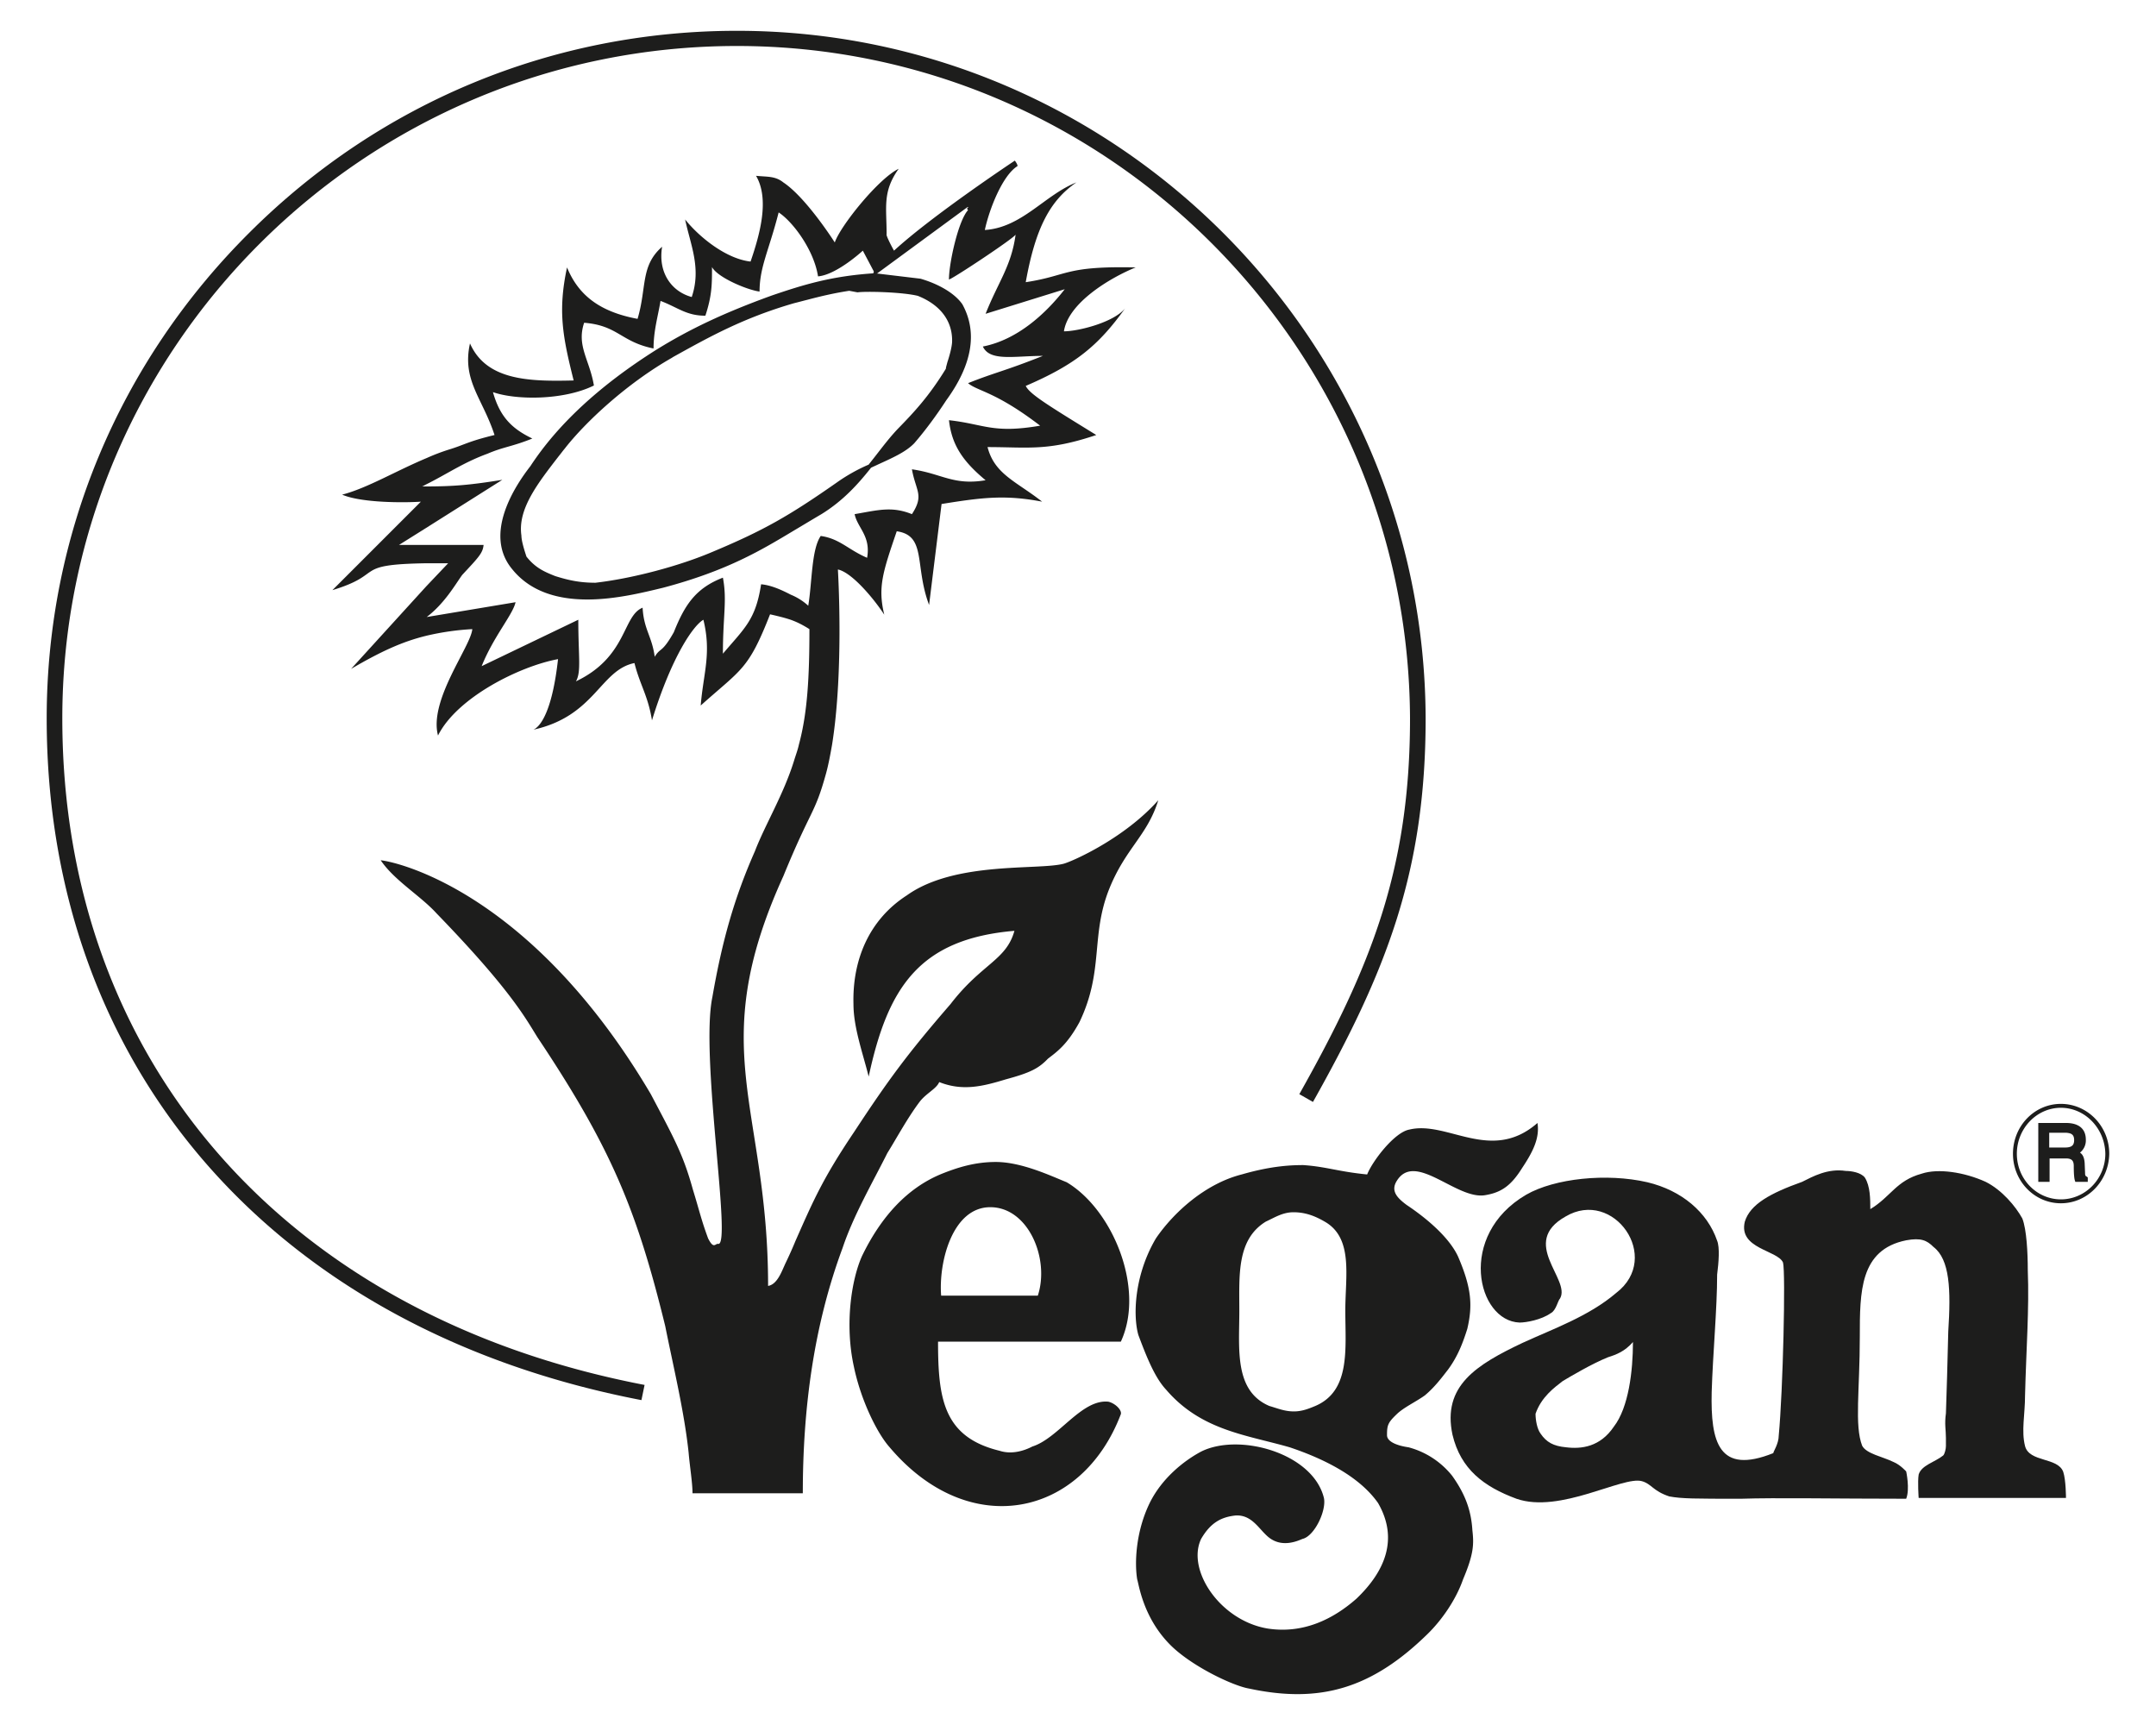<svg xmlns="http://www.w3.org/2000/svg" viewBox="0 0 70 56"><g fill="#1d1d1c"><path d="m20.826 45.453c-11.906-2.29-19.31-10.768-19.31-22.132 0-5.947 2.341-11.553 6.593-15.78 4.241-4.225 9.858-6.541 15.818-6.541 12.287 0 22.321 10.022 22.36 22.321 0 5.011-1.292 8.238-3.658 12.452l-.443-.253c2.329-4.138 3.594-7.302 3.594-12.199-.05-12.034-9.845-21.828-21.853-21.828-12.072 0-21.904 9.794-21.904 21.828 0 11.11 7.238 19.399 18.905 21.639zm46.934-7.251c-.05-.025-.063-.037-.063-.126l-.013-.316c-.013-.203-.076-.291-.152-.342a.504.504 0 0 0 .19-.418c0-.354-.228-.544-.645-.544h-.899v1.911h.367v-.76h.532c.215 0 .253.102.253.254 0 .228.012.392.038.468l.012.038h.405v-.14zm-.418-1.189c0 .177-.088.24-.303.24h-.506v-.48h.544c.164.012.265.05.265.24z"></path><path d="m66.912 39.063c-.86 0-1.556-.721-1.556-1.607 0-.899.696-1.62 1.556-1.62s1.57.721 1.57 1.62c-.013.886-.71 1.607-1.57 1.607zm0-3.1c-.784 0-1.43.67-1.43 1.493s.646 1.48 1.43 1.48c.797 0 1.443-.67 1.443-1.48-.013-.823-.658-1.493-1.443-1.493zm-35.672-26.093c-.24-.341-.746-.645-1.353-.822l-1.38-.165-.114-.012c-1.379.088-2.29.366-3.328.72-1.543.558-2.67 1.089-3.77 1.772-1.823 1.152-3.19 2.417-4.075 3.771-.494.633-1.544 2.215-.582 3.354.607.746 1.518.974 2.43.974s1.822-.228 2.454-.38c2.1-.556 3.202-1.227 4.277-1.872.279-.165.57-.342.873-.52.696-.43 1.177-.961 1.608-1.505.075-.038.139-.063.215-.101.468-.215.91-.405 1.19-.696.34-.393.708-.886 1.037-1.392.848-1.164 1.025-2.215.519-3.126zm-.48 1.886c-.026.1-.05.177-.05.215-.545.886-1.013 1.392-1.557 1.948-.266.279-.494.583-.722.874-.076.1-.151.19-.227.29a5.668 5.668 0 0 0 -1.038.583c-1.556 1.088-2.379 1.556-4.011 2.24-1.089.468-2.62.873-3.822 1.012-.531 0-.898-.089-1.303-.215-.354-.14-.646-.266-.937-.633-.076-.228-.164-.519-.164-.683-.127-.86.531-1.696 1.215-2.582.063-.076.126-.164.19-.24.67-.86 2.011-2.113 3.48-2.949l.037-.025c1.164-.645 2.265-1.265 3.923-1.746.152-.038.291-.076.443-.114.43-.114.86-.215 1.354-.291l.266.05h.012c.253-.037 1.43-.012 1.949.114.734.291 1.139.823 1.114 1.506-.013.19-.089.456-.152.646z"></path><g fill-rule="evenodd" clip-rule="evenodd"><path d="m49.437 43.593c.962-.443 2.151-.86 3.037-1.62 1.506-1.151-.089-3.404-1.645-2.48-1.506.848.177 2.037-.177 2.658-.076.075-.127.392-.304.48-.304.216-.797.304-1.012.304-1.38-.05-2.037-2.834.215-4.15.924-.532 2.62-.709 3.935-.405 1.114.265 1.949.974 2.265 1.898.089.215.051.708 0 1.1 0 1.114-.139 2.57-.177 3.81-.038 1.632.228 2.695 2 1.986 0-.05.177-.304.177-.57.139-1.454.227-5.301.139-5.618-.177-.405-1.455-.443-1.24-1.328.177-.57.835-.924 1.86-1.291.354-.177.835-.443 1.417-.354.177 0 .494.05.62.215.177.278.177.708.177 1.025.671-.405.836-.924 1.67-1.152.532-.177 1.38-.05 2.076.266.531.266.974.797 1.19 1.19.139.354.177 1.113.177 1.682.05 1.24-.051 2.557-.089 4.062 0 .62-.126 1.152 0 1.645.14.532 1.063.355 1.24.836.089.265.089.847.089.847h-4.783s-.038-.531 0-.759c.088-.304.531-.405.797-.62.05-.05.088-.215.088-.304v-.265c0-.266-.05-.443 0-.798.038-1.025.038-1.29.076-2.657.089-1.367.05-2.34-.48-2.746-.216-.215-.406-.303-.886-.215-1.506.304-1.506 1.67-1.506 3.138 0 1.721-.177 2.873.076 3.53.139.266.67.355 1.025.532.215.089.405.304.405.304s.126.57 0 .886c-2.265 0-4.252-.038-5.353 0-1.506 0-1.936 0-2.341-.076-.532-.177-.57-.405-.886-.494-.62-.177-2.657 1.063-4.074.57-1.063-.393-1.81-.962-2.076-2.076-.341-1.594.785-2.277 2.278-2.986zm.582 2.948c.19.279.418.405.823.443.506.064 1.113-.012 1.556-.67.48-.62.62-1.81.62-2.746-.266.303-.531.405-.81.493-.531.215-1.19.608-1.468.772-.278.215-.696.519-.885 1.063 0 .203.05.494.164.645z"></path><path d="m37.859 45.112c-.367-.393-.633-1.063-.899-1.772-.177-.62-.139-1.936.57-3.138.57-.835 1.594-1.772 2.784-2.075.923-.266 1.543-.304 1.999-.304.746.05 1.151.215 2.075.304.177-.443.886-1.367 1.367-1.456 1.24-.303 2.657 1.101 4.163-.215.076.481-.14.924-.494 1.455-.354.57-.67.798-1.19.886-.923.177-2.264-1.417-2.872-.48-.227.341 0 .569.304.797.608.405 1.367 1.025 1.67 1.67.443 1.025.481 1.594.304 2.354-.139.442-.304.885-.62 1.316-.215.278-.443.582-.76.847-.303.216-.695.393-.923.62-.278.266-.304.355-.304.671 0 .215.342.342.696.392a2.7 2.7 0 0 1 1.418.924c.443.62.62 1.152.658 1.772.05.443.05.759-.304 1.594-.215.62-.658 1.29-1.152 1.772-1.81 1.771-3.492 2.265-5.795 1.771-.532-.088-1.936-.759-2.607-1.468-.848-.885-.974-1.936-1.025-2.075-.088-.531-.05-1.544.405-2.48.392-.797 1.101-1.367 1.67-1.67 1.24-.62 3.632.05 3.987 1.505.088.405-.304 1.24-.696 1.33-.178.075-.62.265-1.025 0-.355-.229-.57-.798-1.152-.76-.443.05-.797.215-1.114.76-.48 1.011.62 2.656 2.164 2.91 1.152.177 2.126-.304 2.885-.975.924-.886 1.367-1.936.696-3.1-.62-.886-1.81-1.455-2.872-1.81-1.405-.405-2.873-.544-4.011-1.872zm2.379-2.57c0 1.24-.178 2.608.974 3.101.266.076.493.177.797.177.266 0 .481-.088.696-.177 1.152-.493.974-1.86.974-3.1 0-1.114.266-2.354-.67-2.885-.304-.177-.62-.304-1.013-.304-.354 0-.62.177-.898.304-.949.582-.86 1.746-.86 2.885zm-8.466 1.013h-1.316c0 1.86.177 3.1 2 3.543.392.127.797 0 1.062-.139.848-.266 1.595-1.544 2.468-1.455.215.05.443.266.405.405-1.278 3.366-4.948 4.112-7.517 1.063-.392-.443-.923-1.506-1.151-2.607-.304-1.38-.076-2.835.266-3.594.62-1.278 1.467-2.202 2.568-2.657.532-.215 1.101-.392 1.772-.392.835 0 1.771.443 2.303.658 1.493.885 2.556 3.454 1.759 5.175zm1.923-1.493c.393-1.19-.303-2.872-1.543-2.872s-1.683 1.809-1.595 2.872h1.152z"></path><path d="m34.53 28.041c-.835.215-3.53-.088-5.086 1.025-1.24.798-1.772 2.114-1.734 3.53 0 .76.304 1.595.494 2.354.62-2.885 1.632-4.466 4.732-4.732-.266.962-1.063 1.063-2.075 2.379-1.38 1.594-2 2.43-3.138 4.163-1.013 1.506-1.316 2.214-1.898 3.53 0 0-.127.317-.317.709-.126.266-.265.696-.57.747 0-5.847-2.074-7.656.494-13.3.886-2.164 1.013-2 1.367-3.264.089-.304.152-.646.215-1 .392-2.442.19-5.694.19-5.694.443.088 1.151.923 1.506 1.467-.215-.885-.05-1.379.405-2.708.974.14.57 1.114 1.05 2.392l.405-3.277c1.329-.215 2.075-.304 3.265-.076-.836-.658-1.544-.886-1.772-1.772 1.329 0 1.949.14 3.53-.392-1.581-.974-2.163-1.329-2.29-1.594 1.62-.696 2.366-1.316 3.227-2.519-.367.456-1.519.747-1.987.747.14-.924 1.493-1.734 2.329-2.075-2.329-.05-2.164.265-3.569.48.317-1.771.797-2.657 1.645-3.239-1.025.405-1.771 1.468-2.973 1.544.139-.658.569-1.772 1.062-2.075 0-.05-.05-.127-.088-.177 0 0-2.67 1.771-3.923 2.923-.101-.178-.266-.507-.24-.532 0-.886-.14-1.38.392-2.126-.658.317-1.898 1.86-2.075 2.392 0 0-.924-1.455-1.67-1.949-.266-.215-.532-.177-.886-.215.443.76.126 1.898-.178 2.784-.797-.089-1.67-.797-2.125-1.367.177.835.531 1.582.215 2.518-.658-.177-1.101-.797-.962-1.632-.709.62-.493 1.316-.797 2.341-1.152-.215-1.898-.709-2.29-1.67-.304 1.417-.14 2.252.215 3.67-1.456.037-2.835 0-3.366-1.203-.266 1.202.405 1.772.797 2.974-.886.215-.962.316-1.506.48-.24.077-.468.165-.696.267-1.025.43-1.923.974-2.746 1.189.62.266 1.987.266 2.556.228l-2.872 2.872c1.746-.531.607-.835 3.062-.873h.696l-.709.747-2.442 2.682c.95-.556 1.658-.885 2.442-1.075a8.468 8.468 0 0 1 1.494-.215c-.051.569-1.418 2.303-1.114 3.454.62-1.24 2.657-2.252 3.897-2.48-.177 1.594-.531 2.164-.797 2.29 2-.443 2.164-1.936 3.278-2.163.177.708.442 1.062.569 1.86.658-2.126 1.367-3.1 1.67-3.265.266 1.1 0 1.72-.088 2.784 1.328-1.19 1.544-1.152 2.252-2.961.279.063.481.114.67.177.178.063.368.152.608.304 0 1.543-.063 2.72-.341 3.745-.038.177-.102.342-.152.506-.342 1.114-.937 2.076-1.278 2.961-.671 1.519-1.063 2.91-1.38 4.733-.405 1.949.658 8.187.178 8.01-.089 0-.14.177-.317-.177-.228-.62-.278-.886-.493-1.582-.317-1.151-.62-1.683-1.367-3.1-3.809-6.454-8.099-7.517-8.77-7.593.444.658 1.292 1.152 1.81 1.721 2.392 2.468 2.885 3.392 3.278 4.024 2.391 3.581 3.227 5.606 4.15 9.377.266 1.329.62 2.784.76 4.113.037.442.126.974.126 1.316h3.581c0-2.746.354-5.442 1.29-7.96.355-1.063.975-2.126 1.456-3.087.278-.443.658-1.152 1.063-1.683.215-.266.531-.405.62-.62.76.303 1.417.139 2.164-.089.797-.215 1.063-.354 1.366-.67.279-.216.62-.444 1.025-1.19.798-1.67.355-2.784.962-4.315.532-1.329 1.24-1.734 1.595-2.885-1.089 1.227-2.759 1.974-3.075 2.062zm-8.845-8.73c-.341-.178-.67-.317-.974-.343-.177 1.152-.531 1.418-1.24 2.253 0-1.24.14-1.721 0-2.468-.886.342-1.24.886-1.594 1.772-.393.696-.43.48-.62.797-.089-.67-.355-.886-.393-1.594-.658.265-.493 1.594-2.164 2.391.178-.316.076-.797.076-2l-3.138 1.507c.392-.975 1.013-1.67 1.101-2.076l-2.885.481c.582-.443.924-1.05 1.152-1.366.531-.57.67-.709.695-.975h-2.745l.847-.531 2.506-1.582c-1.025.165-1.557.215-2.506.215h-.1a.379.379 0 0 0 .1-.05c.696-.342 1.228-.722 2.025-1.013.531-.227.797-.227 1.455-.493-.658-.317-1.05-.696-1.278-1.506.76.266 2.303.266 3.278-.215-.14-.835-.57-1.29-.317-2.037 1.101.088 1.19.62 2.253.835 0-.57.139-1.025.227-1.544.57.215.836.48 1.456.48.215-.657.215-1.012.215-1.58.177.34 1.151.746 1.544.796 0-.797.303-1.328.62-2.569.48.317 1.151 1.24 1.278 2.076.607-.05 1.455-.835 1.455-.835l.354.67v.026c0 .012-.013.025-.013.038-.012.037-.025.075-.012.113l.126-.1 2.949-2.165c.088 0-.076.013.012.102-.316.341-.62 1.72-.62 2.252.089 0 2.076-1.316 2.164-1.455-.139 1.025-.57 1.544-.974 2.569l2.569-.798c-.62.798-1.544 1.645-2.658 1.86.228.494 1.025.304 1.949.304-1.24.494-1.544.532-2.43.886.317.266.886.266 2.341 1.38-1.543.265-1.81-.051-2.96-.178.088.797.442 1.329 1.189 1.949-1.05.177-1.417-.215-2.392-.355.127.71.405.836 0 1.456-.658-.266-1.113-.127-1.86 0 .089.443.532.708.405 1.417-.62-.266-.886-.62-1.506-.709-.304.443-.278 1.506-.405 2.265a1.92 1.92 0 0 0 -.557-.354z"></path></g></g></svg>